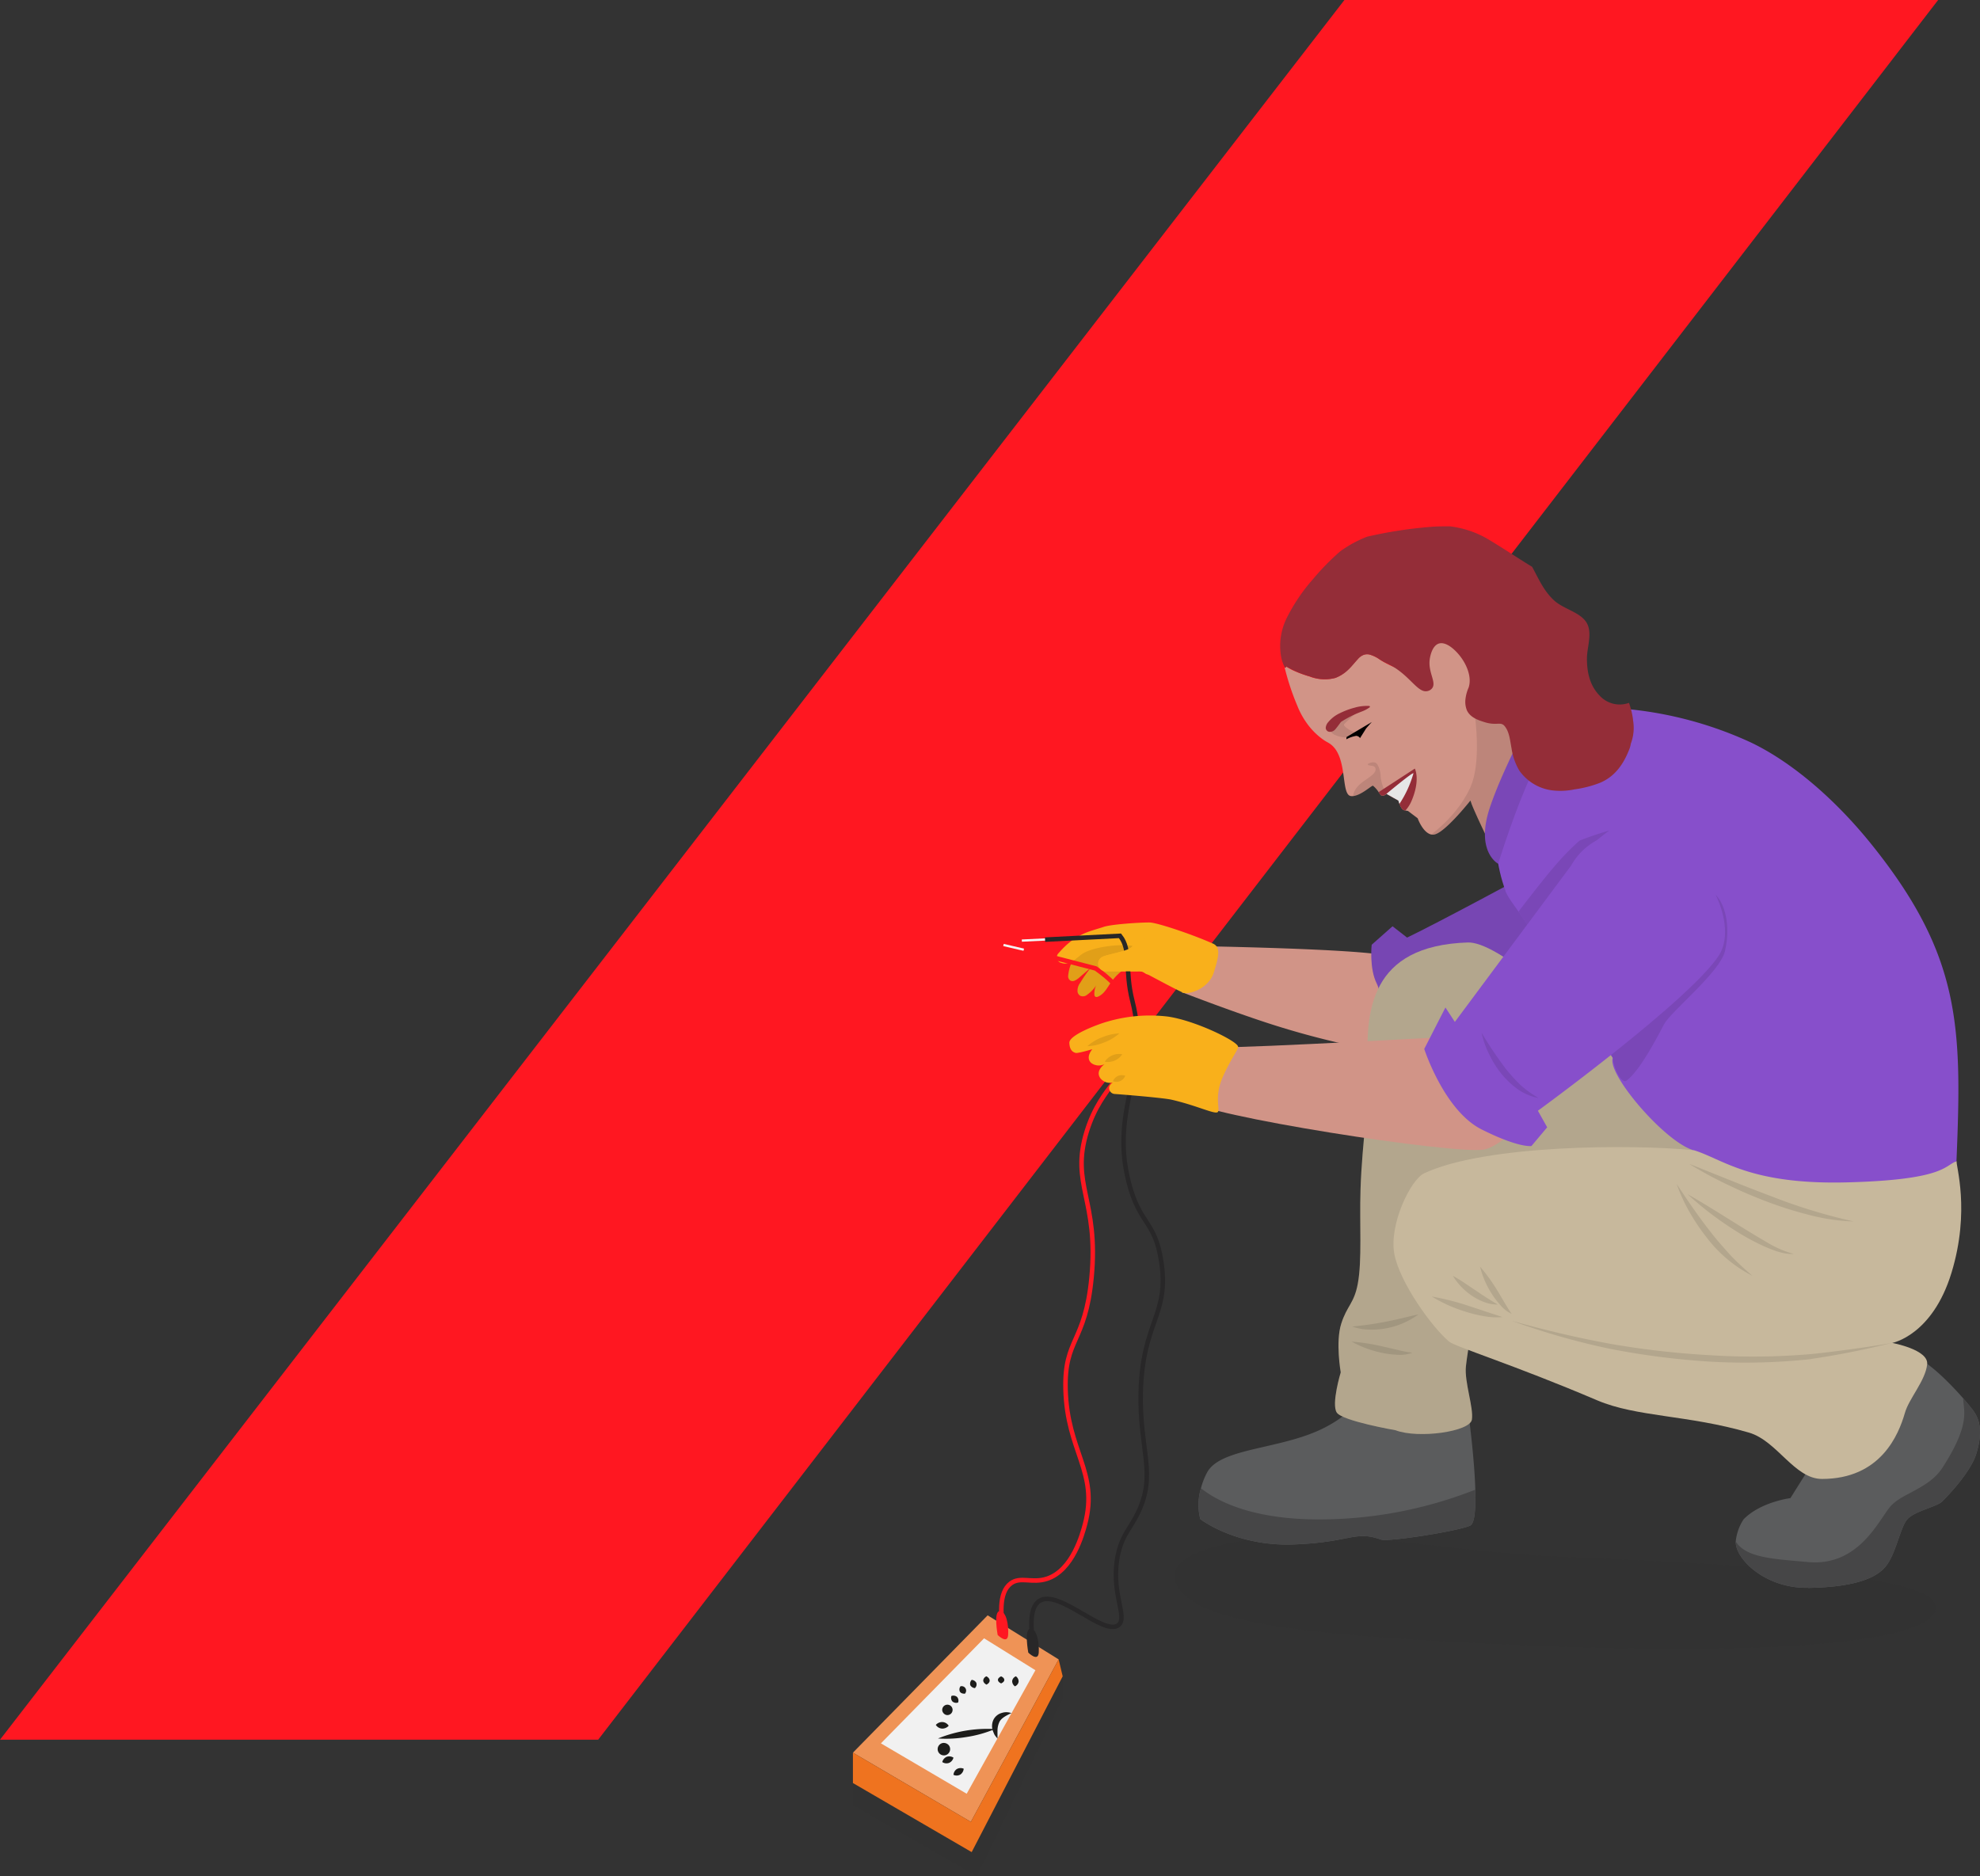 <svg xmlns="http://www.w3.org/2000/svg" xmlns:xlink="http://www.w3.org/1999/xlink" width="439" height="416.007" viewBox="0 0 439 416.007">
  <rect x="0" y="0" width="439" height="416.007" fill="#333333" stroke="none"/>
  <defs>
    <clipPath id="clip-path">
      <path id="Path_23387" data-name="Path 23387" d="M187.645,202.838c-.845,2.958-8.663,29.9-10.7,35.021-.211.555-.687,1.664-1.479,1.743h0c-1.136.106-2.166-2.06-3.46-4.648,0,0-7.158-14.262-8.927-18.726-.132-.37-.211-.634-.264-.739a.273.273,0,0,0-.026-.106s-5.177,6.55-7.686,7.448a1.8,1.8,0,0,1-1.532-.106c-1.558-.792-2.483-3.407-2.483-3.407l-2.139-1.611-.555-.106s-.158-.026-.264-.053c-.5-.106-.845-.819-1.056-1.426a5.648,5.648,0,0,1-.238-.74l-.475-.264-.66-.343-.792-.449-.713-.4c-1.136.951-1.505-.053-1.505-.053a2.6,2.6,0,0,0-.238-.317,6.1,6.1,0,0,0-1.268-1.453c-.317-.079-2.562,2.113-4.411,2.3h-.449c-2.377-.211-.607-8.663-4.6-11.542-.555-.4-.819-.423-1.8-1.136a15.532,15.532,0,0,1-3.433-3.513,17.792,17.792,0,0,1-2.06-3.777,55.941,55.941,0,0,1-2.852-8.61h0c.106.238.4.053.291-.158v-.026a14.729,14.729,0,0,0,1.664.924,29.281,29.281,0,0,0,3.592,1.321,9.177,9.177,0,0,0,5.7.317,8.075,8.075,0,0,0,2.694-1.717c.845-.766,1.532-1.664,2.3-2.483a3.226,3.226,0,0,1,1.347-.951,2.274,2.274,0,0,1,1.189-.053,7.4,7.4,0,0,1,2.3,1.109,20.8,20.8,0,0,0,2.72,1.479,9.264,9.264,0,0,0,2.773.792,3.354,3.354,0,0,0,3.75-2.219c.555-1.373.607-2.905,1.294-4.226a3.3,3.3,0,0,1,1.743-1.585,4.417,4.417,0,0,1,2.483-.132,5.467,5.467,0,0,1,2.641,1.532h0a20.473,20.473,0,0,1,1.347,2.007c.37.66.74,1.347,1.056,2.034.37.792.74,1.585,1.136,2.351a15.229,15.229,0,0,0,4.464,5.837c.238.158.475.317.739.475A14.272,14.272,0,0,0,172.8,193.7a13.706,13.706,0,0,1,4.041,1.453,2.277,2.277,0,0,1,.423.264,14.2,14.2,0,0,1,2.905,2.43c.951,1,1.822,2.06,2.852,2.958a8.131,8.131,0,0,0,3.328,1.77,9.416,9.416,0,0,0,1.241.264Z" transform="translate(-121.59 -178.106)" fill="#d19487"/>
    </clipPath>
    <clipPath id="clip-path-2">
      <path id="Path_23398" data-name="Path 23398" d="M174.568,272.351c-2.747,1.241-18.2,3.645-19.756,3.09-5.863-2.086-6.55.607-19.386,1.083s-20.68-5.626-20.68-5.626a12.714,12.714,0,0,1,.158-6.867,15.286,15.286,0,0,1,1.294-3.354c2.905-5.784,16.93-5.1,26.57-10.3,9.667-5.177,6.1-9.006,6.1-9.006l25.513,7.5s1.136,8.663,1.347,15.451c.106,4.12-.106,7.58-1.162,8.029Z" transform="translate(-114.366 -241.37)" fill="#5b5c5d"/>
    </clipPath>
    <clipPath id="clip-path-3">
      <path id="Path_23405" data-name="Path 23405" d="M175.519,290.262c-9.455.185-16.19-6.392-16.058-10.274a10.9,10.9,0,0,1,1.743-4.913c3.777-3.882,10.38-4.7,10.38-4.7l16.8-26.808,9.535-4.7c3.777-.343,13.021,10.3,14.421,12.413s1.77,4.78.528,9.033c-1.215,4.252-6.444,9.614-7.633,10.8s-6.075,2.113-7.712,3.935-2.509,7.765-4.912,10.591c-2.4,2.8-7.659,4.49-17.115,4.648Z" transform="translate(-159.459 -238.857)" fill="#5b5c5d"/>
    </clipPath>
  </defs>
  <g id="electrician-masthead" transform="translate(-1048 -299.114)">
    <g id="AXA_Switch_Red_RGB" transform="translate(1048 299.114)">
      <path id="AXA_Switch_Red_RGB-2" data-name="AXA_Switch_Red_RGB" d="M298.079,0H429.717L132.628,385.771H0Z" fill="#ff1721"/>
    </g>
    <g id="Group_41608" data-name="Group 41608" transform="translate(-13307.572 -705.432)">
      <path id="Path_23552" data-name="Path 23552" d="M281,270.605c-2.773,7.765-42.839,9.64-89.006,7.686s-71.945-4.384-78.231-12.1,9.27-11.912,28.339-12.229c14.183-.238,35.365,3.8,55.041,4.622,46.141,1.954,86.656,4.226,83.856,11.991Z" transform="translate(14503.628 1091.156)" fill="#1d1d1b" opacity="0.05"/>
      <g id="Group_41464" data-name="Group 41464" transform="translate(14544.679 1121.259)">
        <path id="Path_23384" data-name="Path 23384" d="M131.86,271.116l-16.639-8.636L85.35,292.906v6.761l27.494,15.741,19.016-39.432Z" transform="translate(-85.35 -16.114)" fill="#1d1d1b" opacity="0.05"/>
        <g id="Group_15766" data-name="Group 15766" transform="translate(95.715 23.521)">
          <g id="Group_15765" data-name="Group 15765">
            <g id="Group_15764" data-name="Group 15764">
              <path id="Path_23385" data-name="Path 23385" d="M187.645,202.838c-.845,2.958-8.663,29.9-10.7,35.021-.211.555-.687,1.664-1.479,1.743h0c-1.136.106-2.166-2.06-3.46-4.648,0,0-7.158-14.262-8.927-18.726-.132-.37-.211-.634-.264-.739a.273.273,0,0,0-.026-.106s-5.177,6.55-7.686,7.448a1.8,1.8,0,0,1-1.532-.106c-1.558-.792-2.483-3.407-2.483-3.407l-2.139-1.611-.555-.106s-.158-.026-.264-.053c-.5-.106-.845-.819-1.056-1.426a5.648,5.648,0,0,1-.238-.74l-.475-.264-.66-.343-.792-.449-.713-.4c-1.136.951-1.505-.053-1.505-.053a2.6,2.6,0,0,0-.238-.317,6.1,6.1,0,0,0-1.268-1.453c-.317-.079-2.562,2.113-4.411,2.3h-.449c-2.377-.211-.607-8.663-4.6-11.542-.555-.4-.819-.423-1.8-1.136a15.532,15.532,0,0,1-3.433-3.513,17.792,17.792,0,0,1-2.06-3.777,55.941,55.941,0,0,1-2.852-8.61h0c.106.238.4.053.291-.158v-.026a14.729,14.729,0,0,0,1.664.924,29.281,29.281,0,0,0,3.592,1.321,9.177,9.177,0,0,0,5.7.317,8.075,8.075,0,0,0,2.694-1.717c.845-.766,1.532-1.664,2.3-2.483a3.226,3.226,0,0,1,1.347-.951,2.274,2.274,0,0,1,1.189-.053,7.4,7.4,0,0,1,2.3,1.109,20.8,20.8,0,0,0,2.72,1.479,9.264,9.264,0,0,0,2.773.792,3.354,3.354,0,0,0,3.75-2.219c.555-1.373.607-2.905,1.294-4.226a3.3,3.3,0,0,1,1.743-1.585,4.417,4.417,0,0,1,2.483-.132,5.467,5.467,0,0,1,2.641,1.532h0a20.473,20.473,0,0,1,1.347,2.007c.37.66.74,1.347,1.056,2.034.37.792.74,1.585,1.136,2.351a15.229,15.229,0,0,0,4.464,5.837c.238.158.475.317.739.475A14.272,14.272,0,0,0,172.8,193.7a13.706,13.706,0,0,1,4.041,1.453,2.277,2.277,0,0,1,.423.264,14.2,14.2,0,0,1,2.905,2.43c.951,1,1.822,2.06,2.852,2.958a8.131,8.131,0,0,0,3.328,1.77,9.416,9.416,0,0,0,1.241.264Z" transform="translate(-121.59 -178.106)" fill="#d19487"/>
              <g id="Group_15763" data-name="Group 15763" clip-path="url(#clip-path)">
                <path id="Path_23386" data-name="Path 23386" d="M143.79,182.58s3.434,15.319-.026,22.74-10.644,11.674-10.644,11.674l23.453,17.326,10.8-19.756,2.641-24.087-26.2-7.9Z" transform="translate(-102.668 -170.763)" opacity="0.1"/>
              </g>
            </g>
            <path id="Path_23388" data-name="Path 23388" d="M133.441,192.123a5.546,5.546,0,0,0-.74-2.668c-.5-.687-1.347-.449-2.007-.132-.158.079-.079.264.053.317.528.211,1.426.026,1.558.766.158.819-.792,1.479-1.347,1.9-1.215.9-2.615,1.664-3.3,3.09a2.932,2.932,0,0,0-.317,1.136c1.822-.159,4.067-2.377,4.384-2.3.343.079,1.505,1.77,1.505,1.77s.4,1.03,1.505.053l.713.4c-1.347-.977-1.8-2.694-2.007-4.305Zm2.905,4.78s-.079,0-.106-.053l.66.37a.76.76,0,0,0-.106-.158,1.3,1.3,0,0,0-.449-.158Z" transform="translate(-112.153 -160.207)" opacity="0.1"/>
            <path id="Path_23389" data-name="Path 23389" d="M126.823,188.958l5.6-3.328s-1.241,1.347-1.373,1.585-1.241,1.981-1.241,1.981a1.072,1.072,0,0,0-.845-.5,7,7,0,0,0-2.192.766l.053-.5Z" transform="translate(-113.089 -165.757)"/>
            <path id="Path_23390" data-name="Path 23390" d="M131.251,184.991a1.572,1.572,0,0,0-1.664-.106,13.4,13.4,0,0,0-1.69.977,6.142,6.142,0,0,0-2.43,2.562c-.106,0-.211.079-.158.211.423,1.162,1.77,1.664,2.905,1.849a4.266,4.266,0,0,0,3.354-.66c.106-.079.106-.291-.053-.317a5.328,5.328,0,0,1-1.532-.555,6.139,6.139,0,0,1-.687-.449,2.894,2.894,0,0,1-.581-.555c-.158-.264.158-.475.317-.66l.74-.687c.475-.449.951-.9,1.426-1.321a.2.2,0,0,0,0-.238Z" transform="translate(-115.51 -167.284)" opacity="0.1"/>
            <path id="Path_23391" data-name="Path 23391" d="M134.681,184.291a9.939,9.939,0,0,0-3.3.4,16.967,16.967,0,0,0-3.169,1.189,7.4,7.4,0,0,0-2.641,2.034,2.094,2.094,0,0,0-.528,1.268.926.926,0,0,0,.766.845,1.594,1.594,0,0,0,1.426-.634c.423-.5.792-1.03,1.189-1.558a24.619,24.619,0,0,1,2.826-1.558c.607-.291,1.215-.528,1.822-.766a6.93,6.93,0,0,0,1.69-.9.173.173,0,0,0-.079-.317Z" transform="translate(-115.929 -167.984)" fill="#942d38"/>
            <path id="Path_23392" data-name="Path 23392" d="M137.509,189.54s1.294,2.4-.713,7.131a7.643,7.643,0,0,1-1.373,2.166,1.161,1.161,0,0,1-.264-.053c-.5-.106-.845-.845-1.056-1.426a7.582,7.582,0,0,1-.238-.739l-.475-.264-.66-.37-.792-.449-.713-.4c-1.136.951-1.505-.053-1.505-.053a2.607,2.607,0,0,0-.238-.317l8.029-5.229Z" transform="translate(-108.641 -159.34)" fill="#942d38"/>
            <path id="Path_23393" data-name="Path 23393" d="M136.109,189.977a24.1,24.1,0,0,1-3.09,6.735,7.568,7.568,0,0,1-.238-.739l-.475-.264-.66-.37-.792-.449-.713-.4s5.863-4.886,5.969-4.543Z" transform="translate(-107.558 -158.695)" fill="#fff"/>
            <path id="Path_23394" data-name="Path 23394" d="M136.109,189.977a24.1,24.1,0,0,1-3.09,6.735,7.568,7.568,0,0,1-.238-.739l-.475-.264-.66-.37-.792-.449-.713-.4s5.863-4.886,5.969-4.543Z" transform="translate(-107.558 -158.695)" opacity="0.1"/>
          </g>
          <path id="Path_23395" data-name="Path 23395" d="M160.369,183.6c-7.448,5.494-19.65,16.322-21.076,31.535-.475,5.15,1.558,9.376,4.437,14.209a6.44,6.44,0,0,0,1.321-2.694c.634-2.72-.291-5.494-.106-8.214.37-4.939,3.777-9.086,7.448-12.123,4.622-3.83,10.248-6.259,14.949-10.01a24.762,24.762,0,0,0,4.305-4.332l-11.33-8.4Z" transform="translate(-92.65 -169.138)" opacity="0.06" style="mix-blend-mode: multiply;isolation: isolate"/>
        </g>
        <g id="Group_15768" data-name="Group 15768" transform="translate(76.636 190.611)">
          <path id="Path_23396" data-name="Path 23396" d="M174.568,272.351c-2.747,1.241-18.2,3.645-19.756,3.09-5.863-2.086-6.55.607-19.386,1.083s-20.68-5.626-20.68-5.626a12.714,12.714,0,0,1,.158-6.867,15.286,15.286,0,0,1,1.294-3.354c2.905-5.784,16.93-5.1,26.57-10.3,9.667-5.177,6.1-9.006,6.1-9.006l25.513,7.5s1.136,8.663,1.347,15.451c.106,4.12-.106,7.58-1.162,8.029Z" transform="translate(-114.366 -241.37)" fill="#5b5c5d"/>
          <g id="Group_15767" data-name="Group 15767" clip-path="url(#clip-path-2)">
            <path id="Path_23397" data-name="Path 23397" d="M177.646,258.755c-2.747,1.241-20.522,4.279-22.08,3.724-6.18-2.166-6.735.449-19.571.924a36.789,36.789,0,0,1-21.9-6.444,38.15,38.15,0,0,1,1.241-7c3.433,2.747,11.119,6.92,26.2,6.92a94.48,94.48,0,0,0,34.625-6.6c.026,1.188,1.136-.343,1.426.713.687,2.668.819,7.474.079,7.791Z" transform="translate(-114.804 -227.273)" fill="#464647"/>
          </g>
        </g>
        <path id="Path_23399" data-name="Path 23399" d="M117.137,204.45s34.414.555,41.255,2.113l-3.671,20.786a185.277,185.277,0,0,1-20.733-5.2c-9.033-2.826-21-7.474-21-7.474Z" transform="translate(-39.989 -111.35)" fill="#d19487"/>
        <path id="Path_23400" data-name="Path 23400" d="M104.69,209.2a9.583,9.583,0,0,0-1.268,3.935,1.106,1.106,0,0,0,.343.924c.607.555,1.426.026,2.007-.449.9-.792,1.822-1.558,2.72-2.351a30.784,30.784,0,0,0-2.4,3.433,2.812,2.812,0,0,0-.581,2.007,1.262,1.262,0,0,0,.634.872,1.462,1.462,0,0,0,1.532-.291,7.347,7.347,0,0,0,2.3-2.641,4.171,4.171,0,0,0-.74,2.588.589.589,0,0,0,.291.581.746.746,0,0,0,.475-.053c1.373-.555,2.06-1.954,2.879-3.143a12.39,12.39,0,0,1,6.418-4.675,7.87,7.87,0,0,0-5.731-6.6,10.827,10.827,0,0,0-6.5.951,6.337,6.337,0,0,0-2.984,4.147l.607.792Z" transform="translate(-55.697 -113.456)" fill="#f9b01b"/>
        <path id="Path_23401" data-name="Path 23401" d="M104.69,209.2a9.583,9.583,0,0,0-1.268,3.935,1.106,1.106,0,0,0,.343.924c.607.555,1.426.026,2.007-.449.9-.792,1.822-1.558,2.72-2.351a30.784,30.784,0,0,0-2.4,3.433,2.812,2.812,0,0,0-.581,2.007,1.262,1.262,0,0,0,.634.872,1.462,1.462,0,0,0,1.532-.291,7.347,7.347,0,0,0,2.3-2.641,4.171,4.171,0,0,0-.74,2.588.589.589,0,0,0,.291.581.746.746,0,0,0,.475-.053c1.373-.555,2.06-1.954,2.879-3.143a12.39,12.39,0,0,1,6.418-4.675,7.87,7.87,0,0,0-5.731-6.6,10.827,10.827,0,0,0-6.5.951,6.337,6.337,0,0,0-2.984,4.147l.607.792Z" transform="translate(-55.697 -113.456)" opacity="0.1"/>
        <path id="Path_23402" data-name="Path 23402" d="M130.257,217.938c-2.535-1.189-8.055-4.226-8.663-4.49a3.081,3.081,0,0,0-1.215-.158h-6.92a1.7,1.7,0,0,1-.977-3.169h.026c1.215-.66,6.127-1.268,6.761-2.456-2.747-.555-9.165.238-11.357,1.9-1.321,1-2.747,2.456-4.411,1.875a1.282,1.282,0,0,1-.607-2.219c3.8-4.411,6.92-4.754,9.957-5.784,1.8-.607,8.293-1,10.168-.977,1.611,0,9.35,2.588,14.1,4.7,1.822.819,1.136,3.169.158,6.365-1.109,3.618-5.626,5.124-7.078,4.437Z" transform="translate(-57.256 -114.616)" fill="#f9b01b"/>
        <g id="Group_15770" data-name="Group 15770" transform="translate(195.733 183.974)">
          <path id="Path_23403" data-name="Path 23403" d="M175.519,290.262c-9.455.185-16.19-6.392-16.058-10.274a10.9,10.9,0,0,1,1.743-4.913c3.777-3.882,10.38-4.7,10.38-4.7l16.8-26.808,9.535-4.7c3.777-.343,13.021,10.3,14.421,12.413s1.77,4.78.528,9.033c-1.215,4.252-6.444,9.614-7.633,10.8s-6.075,2.113-7.712,3.935-2.509,7.765-4.912,10.591c-2.4,2.8-7.659,4.49-17.115,4.648Z" transform="translate(-159.459 -238.857)" fill="#5b5c5d"/>
          <g id="Group_15769" data-name="Group 15769" clip-path="url(#clip-path-3)">
            <path id="Path_23404" data-name="Path 23404" d="M176.489,285.982a30.689,30.689,0,0,1-16.8-5.1,5.97,5.97,0,0,1,.449-6.154c2.324,3.724,8.716,3.882,16.058,4.569,11.436,1.03,15.794-9.693,18.382-12.493,2.615-2.826,8.452-3.856,11.41-8.452,7.131-11.066,4.067-13.232,4.675-16.3l3.724,3.883.528,8.98s-5.2,9.3-7.157,11.2-8.452,4.569-8.452,4.569-2.086,7.527-4.49,10.353c-2.4,2.8-8.874,4.807-18.356,4.939Z" transform="translate(-160.138 -233.6)" fill="#464647"/>
          </g>
        </g>
        <path id="Path_23406" data-name="Path 23406" d="M163.584,198.41s-19.676,10.644-26.781,14.051l-3.222-2.509-4.622,4.094s-.581,5.256,1.136,8.637.66,14.024.66,14.024h36.553l9.191-7.131-12.889-31.139Z" transform="translate(-13.937 -121.262)" fill="#874fcb"/>
        <path id="Path_23407" data-name="Path 23407" d="M163.584,198.41s-19.676,10.644-26.781,14.051l-3.222-2.509-4.622,4.094s-.581,5.256,1.136,8.637.66,14.024.66,14.024h36.553l9.191-7.131-12.889-31.139Z" transform="translate(-13.937 -121.262)" opacity="0.12"/>
        <path id="Path_23408" data-name="Path 23408" d="M199.538,273.207s-9.667-5.15-14.922-8.108c-3.2-1.822-10.987-9.825-10.987-9.825l-.053,3.328-3.75-1.532v2.852L156.91,285.383s-1.69,9.218-2.06,12.73,1.743,9.165,1.321,11.832-11.885,4.279-16.93,2.351c0,0-11.753-2.034-13.021-3.909s.872-8.927.872-8.927-1.189-6.708.106-10.776,2.852-4.464,3.671-8.848c.977-5.177.37-13.311.607-20.839.343-10.934,2.086-20.918,1.717-26.649-.792-13.021.4-27.494,22.054-28.207,12.994-.423,62.252,55.49,62.252,55.49l-18.013,13.575Z" transform="translate(-18.936 -111.86)" fill="#c7b89c"/>
        <path id="Path_23409" data-name="Path 23409" d="M199.538,273.207s-9.667-5.15-14.922-8.108c-3.2-1.822-10.987-9.825-10.987-9.825l-.053,3.328-3.75-1.532v2.852L156.91,285.383s-1.69,9.218-2.06,12.73,1.743,9.165,1.321,11.832-11.885,4.279-16.93,2.351c0,0-11.753-2.034-13.021-3.909s.872-8.927.872-8.927-1.189-6.708.106-10.776,2.852-4.464,3.671-8.848c.977-5.177.37-13.311.607-20.839.343-10.934,2.086-20.918,1.717-26.649-.792-13.021.4-27.494,22.054-28.207,12.994-.423,62.252,55.49,62.252,55.49l-18.013,13.575Z" transform="translate(-18.936 -111.86)" opacity="0.1"/>
        <path id="Path_23410" data-name="Path 23410" d="M255.582,224.466c-7.1-.977-15.979,4.252-23.031,3.09-7.976-1.321-15.926-2.773-23.9-4.12-3.671-.634-7.369-1.162-11.04-1.8-.555-.106-1-.158-1.373-.238.343.211.687.423,1.056.607-13.681-1.347-46.062-1.241-59.716,5.1-3.09,1.426-7.871,11.463-6.656,17.907s8.5,16.428,12.149,19.439c1.347,1.136,14.236,5.1,32.829,13.021,8.742,3.724,20.178,3.222,33.648,7.158,6.259,1.822,10.063,10.274,16.19,10.274,12.994,0,16.982-9.772,18.382-14.632.924-3.249,4.569-7.158,4.939-10.8.343-3.249-7.739-4.728-7.739-4.728s8.874-1.637,13.126-15.53.9-23.955,1.162-24.747Z" transform="translate(-10.88 -83.667)" fill="#c7b89c"/>
        <path id="Path_23411" data-name="Path 23411" d="M200.429,213.663l8.769,49.521-35.576,11.859s-2.351-3.7-5.811-9.059c-6.286-9.825-16.19-25.276-22.133-34.52-1.822-2.773-3.592-4.807-4.147-6.312-8.821-24.034,11.647-39.7,11.647-39.7s9.878-3.988,35.18,4.173c21.816,7.025,22.027,20.416,22.027,20.416l-9.957,3.618Z" transform="translate(3.229 -144.122)" fill="#874fcb"/>
        <path id="Path_23412" data-name="Path 23412" d="M181.758,282.538c6.418,1.9,12.281,7.712,34.071,7.157,21.763-.555,21.631-3.8,24.246-4.675,1.215-29.581,1.136-45.4-18.779-70.2-7.95-9.9-17.564-18.25-26.781-22.661a84.349,84.349,0,0,0-32.3-7.739l-.687,2.324s5.546.66,13.074,2.06,15.081,7.29,15.081,7.29l-6.6,9.772s-8.161-4.015-23.559-1.4-19.36,20.786-19.36,20.786L163.877,262.1c-1.347,3.513,11.463,18.567,17.881,20.469Z" transform="translate(4.601 -144.222)" fill="#874fcb"/>
        <path id="Path_23413" data-name="Path 23413" d="M178.811,237.619c-6.048,4.543-13.787,1.717-18.963,1.188-5.071-7.844-12.7-17.009-17.537-24.4.079-4.912,1.717-13.311,8.716-17.035,12.255-6.524,25.064-.37,30.981,9.323,5.916,9.746,7.422,22.9-3.2,30.9Z" transform="translate(8.129 -127.404)" fill="#874fcb"/>
        <path id="Path_23414" data-name="Path 23414" d="M154.753,196.985c-3.83,3.3-7.237,7.659-10.195,11.41-1.109,1.426-2.219,2.852-3.328,4.305l5.784,8.98c-.264-10.908,5.7-20.786,14.341-26.94a69.94,69.94,0,0,0-6.629,2.245Z" transform="translate(6.357 -127.285)" opacity="0.1"/>
        <path id="Path_23415" data-name="Path 23415" d="M177.863,211.93s-51.529,2.905-56.336,2.615-10.168,8.372-7.633,11.753c2.562,3.381,59.5,12.2,65.659,10.961,6.154-1.215,19.7-18.118,19.7-18.118l-21.42-7.21Z" transform="translate(-39.573 -99.074)" fill="#d19487"/>
        <path id="Path_23416" data-name="Path 23416" d="M155.62,222.75c6,2.377,11.912,4.833,17.933,7.078a122.813,122.813,0,0,0,18.356,5.626,43.509,43.509,0,0,1-9.587-1.373,85.635,85.635,0,0,1-9.27-2.879c-3.037-1.136-6-2.4-8.9-3.8a88.415,88.415,0,0,1-8.531-4.6Z" transform="translate(29.973 -81.317)" opacity="0.1"/>
        <path id="Path_23417" data-name="Path 23417" d="M155.426,225.286c3.988,2.245,7.791,4.7,11.647,7.078,1.928,1.189,3.856,2.377,5.784,3.486a23.2,23.2,0,0,0,6.154,2.694c-2.324.132-4.569-.819-6.656-1.717a51.292,51.292,0,0,1-6.048-3.275A73.751,73.751,0,0,1,155.4,225.26Z" transform="translate(29.612 -77.198)" opacity="0.1"/>
        <path id="Path_23418" data-name="Path 23418" d="M154.536,224.44c2.456,3.724,4.939,7.369,7.659,10.8,1.347,1.743,2.8,3.354,4.279,4.992a65.527,65.527,0,0,0,4.833,4.516,29.814,29.814,0,0,1-10.248-8.61,44.982,44.982,0,0,1-3.75-5.6,36.427,36.427,0,0,1-2.8-6.1Z" transform="translate(28.151 -78.543)" opacity="0.1"/>
        <path id="Path_23419" data-name="Path 23419" d="M149.413,236.873l-.423-.66c2.852-3.2,6.735-7.791,9.851-10.7,2.087-1.9,4.6-25.989,11.463-25.725,2.958.106,5.678,6.312,3.935,13.47-1.109,4.6-11.964,13.338-13.443,16.085s-5.309,10.327-8.4,12.6c-.872.634-2.641-1.981-3.011-5.071Z" transform="translate(19.092 -118.999)" opacity="0.1"/>
        <path id="Path_23420" data-name="Path 23420" d="M174.67,195.371a14.135,14.135,0,0,0-8.769,6.788l-25.8,34.7-2.087-3.2-4.7,9.191s4.411,13.681,12.73,17.854,11.04,3.671,11.04,3.671l3.486-4.147-2.06-3.671s33.569-24.457,40.093-34.388c5.784-8.821-7.184-30.69-23.9-26.781Z" transform="translate(-6.641 -126.966)" fill="#874fcb"/>
        <path id="Path_23421" data-name="Path 23421" d="M138.156,211.74a84.628,84.628,0,0,0,5.441,8.082,40.635,40.635,0,0,0,3.222,3.513,24.08,24.08,0,0,0,3.935,2.826,12.11,12.11,0,0,1-4.622-1.954,19.152,19.152,0,0,1-3.671-3.486,22.325,22.325,0,0,1-2.668-4.279,19.934,19.934,0,0,1-1.664-4.7Z" transform="translate(1.269 -99.386)" opacity="0.1"/>
        <path id="Path_23422" data-name="Path 23422" d="M207,244.4a135.931,135.931,0,0,1-22.476.555,170.377,170.377,0,0,1-22.291-2.879,159.818,159.818,0,0,1-21.578-6.18c7.21,2.034,14.447,3.75,21.789,5.1a189.694,189.694,0,0,0,22.159,2.535,149.551,149.551,0,0,0,22.291-.238c3.7-.317,14.473-1.77,18.118-2.509A178.91,178.91,0,0,1,207,244.378Z" transform="translate(5.405 -59.736)" opacity="0.1"/>
        <path id="Path_23423" data-name="Path 23423" d="M138,231.36a38.324,38.324,0,0,1,3.724,5.124c1.109,1.77,2.034,3.566,3.275,5.335a7.349,7.349,0,0,1-2.562-2.007,18.057,18.057,0,0,1-1.928-2.562A19.443,19.443,0,0,1,138,231.36Z" transform="translate(1.056 -67.187)" opacity="0.1"/>
        <path id="Path_23424" data-name="Path 23424" d="M135.71,232.12c1.8,1,3.381,2.139,5.018,3.222,1.611,1.109,3.2,2.139,4.965,3.169a8.476,8.476,0,0,1-3.037-.555,13.558,13.558,0,0,1-2.747-1.426A14.245,14.245,0,0,1,135.71,232.12Z" transform="translate(-2.702 -65.939)" opacity="0.1"/>
        <path id="Path_23425" data-name="Path 23425" d="M133.94,233.86a60.338,60.338,0,0,1,7.95,2.007l7.739,2.562a14.5,14.5,0,0,1-4.147-.211,29.644,29.644,0,0,1-4.015-.977,32.08,32.08,0,0,1-7.527-3.381Z" transform="translate(-5.607 -63.084)" opacity="0.1"/>
        <path id="Path_23426" data-name="Path 23426" d="M127.28,238.054A73.817,73.817,0,0,0,134.649,237c2.4-.449,4.754-1.083,7.29-1.637a17.512,17.512,0,0,1-10.855,3.381,11.636,11.636,0,0,1-3.8-.66Z" transform="translate(-16.537 -60.622)" opacity="0.1"/>
        <path id="Path_23427" data-name="Path 23427" d="M127.2,237.666a44.993,44.993,0,0,1,6.841,1.056l3.328.766a23.488,23.488,0,0,0,3.354.634,7.978,7.978,0,0,1-3.513.449,19.418,19.418,0,0,1-3.486-.475,23.216,23.216,0,0,1-6.524-2.456Z" transform="translate(-16.668 -56.88)" opacity="0.1"/>
        <path id="Path_23428" data-name="Path 23428" d="M115.221,260.63,85.35,291.082,111.5,306.427,130.962,270.4Z" transform="translate(-85.35 -19.15)" fill="#ef9356"/>
        <line id="Line_105" data-name="Line 105" x2="5.995" y2="1.4" transform="translate(33.384 92.836)" fill="none" stroke="#f5f5f5" stroke-width="0.5"/>
        <line id="Line_106" data-name="Line 106" y1="0.291" x2="6.154" transform="translate(37.451 91.568)" fill="none" stroke="#f5f5f5" stroke-width="0.5"/>
        <g id="Group_15771" data-name="Group 15771" transform="translate(31.768 93.919)">
          <path id="Path_23429" data-name="Path 23429" d="M102.777,204.76l15.952,4.12c6.418,4.543,7.686,7.923,7.739,16.085.053,7.791-6.365,9.35-9.693,19.967-3.724,11.912,2.694,15.239,1.03,32.539-1.4,14.526-6.048,13.417-5.758,24.721.343,13.84,7.369,18.3,4.331,29.871-.581,2.166-2.72,10.274-8.452,12.149-3.328,1.083-5.863-.581-8.029,1.03-2.747,2.034-2.271,7.316-1.453,11.542" transform="translate(-96.672 -204.76)" fill="none" stroke="#ff1721" stroke-width="1"/>
          <path id="Path_23430" data-name="Path 23430" d="M97.7,265.536s-.977-5.256.475-5.256,1.981,3.037,1.849,5.256-2.351,0-2.351,0Z" transform="translate(-97.378 -113.644)" fill="#ff1721"/>
        </g>
        <g id="Group_15772" data-name="Group 15772" transform="translate(38.556 90.802)">
          <path id="Path_23431" data-name="Path 23431" d="M103.357,204.425l16.613-.845c2.588,3.222.977,7.527,2.747,14.447,4.041,15.715-5.018,23.585-.819,40.172,2.43,9.534,5.81,8.452,7.21,17.511,1.875,12.044-4.2,13.391-4.543,29.237-.264,12.836,3.566,17.933-.607,26.57-1.717,3.539-3.328,4.7-4.331,8.848-2.034,8.531,2.245,14.262,0,16.058-3.2,2.562-13.232-8.082-17.511-5.361-2.456,1.558-1.928,6.867-1.03,11.33" transform="translate(-99.312 -203.58)" fill="none" stroke="#282728" stroke-width="1"/>
          <path id="Path_23432" data-name="Path 23432" d="M100.27,267.016s-.977-5.256.475-5.256,1.981,3.037,1.849,5.256-2.351,0-2.351,0Z" transform="translate(-99.948 -108.098)" fill="#282728"/>
        </g>
        <path id="Path_23433" data-name="Path 23433" d="M110.572,262.56,87.7,285.855l19.016,11.172,15.239-27.389Z" transform="translate(-81.493 -15.983)" fill="#f1f1f1"/>
        <path id="Path_23434" data-name="Path 23434" d="M101.362,268.939c-1.294.608-2.377,1.189-2.747,2.087a4.512,4.512,0,0,0-.37,1.585c-.026.607,0,1.268,0,2.007a6.631,6.631,0,0,1-.66-.845c-.158-.317-.291-.66-.423-1a3.337,3.337,0,0,1,.185-2.351,2.943,2.943,0,0,1,1.875-1.506,3.2,3.2,0,0,1,2.166.079Z" transform="translate(-66.182 -5.803)" fill="#1d1d1b"/>
        <path id="Path_23435" data-name="Path 23435" d="M92.49,272.316a29.071,29.071,0,0,1,12.6-2.086,26.039,26.039,0,0,1-6.18,1.743A27.341,27.341,0,0,1,92.49,272.316Z" transform="translate(-73.632 -3.527)" fill="#1d1d1b"/>
        <path id="Path_23436" data-name="Path 23436" d="M96.061,273.6A1.715,1.715,0,0,1,95.3,274.9a1.631,1.631,0,0,1-1.505.053,1.667,1.667,0,0,1,.766-1.294A1.715,1.715,0,0,1,96.061,273.6Z" transform="translate(-71.499 1.895)" fill="#1d1d1b"/>
        <path id="Path_23437" data-name="Path 23437" d="M95.333,272.756a1.716,1.716,0,0,1-.977,1.162,1.681,1.681,0,0,1-1.505-.185,1.716,1.716,0,0,1,.977-1.162A1.68,1.68,0,0,1,95.333,272.756Z" transform="translate(-73.041 0.285)" fill="#1d1d1b"/>
        <path id="Path_23438" data-name="Path 23438" d="M94.867,271.836a1.383,1.383,0,1,1-1.321-.475A1.468,1.468,0,0,1,94.867,271.836Z" transform="translate(-73.632 -1.568)" fill="#1d1d1b"/>
        <path id="Path_23439" data-name="Path 23439" d="M92.31,270.224a1.886,1.886,0,0,1,1.479-.634,1.768,1.768,0,0,1,1.373.819,1.886,1.886,0,0,1-1.479.634A1.768,1.768,0,0,1,92.31,270.224Z" transform="translate(-73.928 -4.446)" fill="#1d1d1b"/>
        <path id="Path_23440" data-name="Path 23440" d="M92.85,268.912a1.151,1.151,0,1,1,.845.951A1.249,1.249,0,0,1,92.85,268.912Z" transform="translate(-73.041 -6.303)" fill="#1d1d1b"/>
        <path id="Path_23441" data-name="Path 23441" d="M93.66,267.44a1.284,1.284,0,0,1,1.241.211,1.218,1.218,0,0,1,.238,1.241,1.284,1.284,0,0,1-1.241-.211A1.218,1.218,0,0,1,93.66,267.44Z" transform="translate(-71.817 -8.08)" fill="#1d1d1b"/>
        <path id="Path_23442" data-name="Path 23442" d="M94.526,266.59a.99.99,0,0,1,.977,1.638c-.66,0-.924-.185-1.109-.449A1.183,1.183,0,0,1,94.526,266.59Z" transform="translate(-70.677 -9.369)" fill="#1d1d1b"/>
        <path id="Path_23443" data-name="Path 23443" d="M95.543,266.05a1.252,1.252,0,0,1,1.03.66,1.1,1.1,0,0,1-.317,1.162,1.252,1.252,0,0,1-1.03-.66A1.22,1.22,0,0,1,95.543,266.05Z" transform="translate(-69.21 -10.255)" fill="#1d1d1b"/>
        <path id="Path_23444" data-name="Path 23444" d="M97,265.75c.555.317.687.634.713.924,0,.317-.158.634-.713.924-.555-.317-.687-.634-.713-.924A1.094,1.094,0,0,1,97,265.75Z" transform="translate(-67.396 -10.748)" fill="#1d1d1b"/>
        <path id="Path_23445" data-name="Path 23445" d="M98.233,265.75c.555.264.687.528.713.792,0,.264-.158.528-.713.792-.555-.264-.687-.528-.713-.792C97.546,266.278,97.678,266.014,98.233,265.75Z" transform="translate(-65.377 -10.748)" fill="#1d1d1b"/>
        <path id="Path_23446" data-name="Path 23446" d="M99.539,265.75a1.384,1.384,0,0,1,.607,1.189,1.309,1.309,0,0,1-.819,1.03,1.384,1.384,0,0,1-.607-1.188A1.309,1.309,0,0,1,99.539,265.75Z" transform="translate(-63.408 -10.748)" fill="#1d1d1b"/>
        <path id="Path_23447" data-name="Path 23447" d="M85.35,285.01v6.735l26.332,15.319L131.86,268.08l-.9-3.75L111.5,300.355Z" transform="translate(-85.35 -13.078)" fill="#ef731f"/>
        <path id="Path_23448" data-name="Path 23448" d="M160.153,182.966l-8.953,1.241s-8.267,14.553-11.7,24.8c-3.275,9.8,1.849,12.466,1.849,12.466s4.516-14.843,9.218-23.533a129.327,129.327,0,0,1,9.587-15Z" transform="translate(1.722 -146.651)" fill="#874fcb"/>
        <path id="Path_23449" data-name="Path 23449" d="M160.153,182.966l-8.953,1.241s-8.267,14.553-11.7,24.8c-3.275,9.8,1.849,12.466,1.849,12.466s4.516-14.843,9.218-23.533a129.327,129.327,0,0,1,9.587-15Z" transform="translate(1.722 -146.651)" opacity="0.1"/>
        <path id="Path_23450" data-name="Path 23450" d="M199.478,212.066a18.225,18.225,0,0,0-.9-3.724,6.022,6.022,0,0,1-6.365-1.453c-2.3-2.271-2.958-5.256-2.958-8.372,0-2.271,1.056-5.1.238-7.29-1.056-2.905-5.282-3.513-7.554-5.626-2.3-2.139-3.407-4.807-4.833-7.422-3.433-2.086-6.788-4.384-10.274-6.418a21.976,21.976,0,0,0-7.95-2.562c-1.532,0-3.117,0-4.754.158A96.768,96.768,0,0,0,140.5,171.5a27.607,27.607,0,0,0-3.46,1.638c-.819.475-1.638,1-2.4,1.532a53.223,53.223,0,0,0-6.048,6.154,40.116,40.116,0,0,0-5.784,8.478,13.931,13.931,0,0,0-1.321,9.033,8.813,8.813,0,0,0,.766,2.113c.106.185.4,0,.291-.185v-.026a20.8,20.8,0,0,0,5.282,2.245,9.177,9.177,0,0,0,5.7.317,8.439,8.439,0,0,0,2.694-1.69c.845-.766,1.505-1.664,2.271-2.483a3.226,3.226,0,0,1,1.347-.951,2.589,2.589,0,0,1,1.189-.053,7.4,7.4,0,0,1,2.3,1.109c1.241.792,1.532.792,2.72,1.453,4.147,2.4,5.758,6.048,7.871,5.546a1.783,1.783,0,0,0,.977-.581c1.136-1.373-1.03-3.618-.449-6.761.079-.4.475-2.641,1.9-3.169,1.849-.66,4.305,1.9,5.388,3.618.317.475,2.166,3.407,1.294,6.1a8.809,8.809,0,0,0-.687,2.43,5.076,5.076,0,0,0,.291,2.615c.766,1.69,2.747,2.271,4.015,2.668,2.588.792,3.486-.211,4.358.845,1.083,1.294,1.215,3.328,1.532,4.939a13.465,13.465,0,0,0,1.717,4.913,10.527,10.527,0,0,0,7.369,4.411,15.344,15.344,0,0,0,4.913-.238,24.489,24.489,0,0,0,5.626-1.453c3.328-1.4,5.229-4.173,6.5-7.474a4.955,4.955,0,0,0,.317-1.189,9.915,9.915,0,0,0,.475-5.335Z" transform="translate(-26.51 -169.2)" fill="#942d38"/>
        <g id="Group_15773" data-name="Group 15773" transform="translate(47.989 108.44)">
          <path id="Path_23451" data-name="Path 23451" d="M136.482,231.656c.423-.792-.819-3.486,1.03-7.686s3.566-6.207,3.407-6.814c-.317-1.268-9.508-5.758-15.556-6.629a33.625,33.625,0,0,0-13.391,1.109c-1.849.5-8.5,2.932-8.452,4.7s.924,2.113,1.373,2.245c.5.158,3.724-.819,3.724-.819s-1.638,1.8-.238,3.064a2.828,2.828,0,0,0,2.958.238s-2.113,1.426-.977,3.09a2.643,2.643,0,0,0,2.8.977,1.878,1.878,0,0,0-.792.951,1.321,1.321,0,0,0,1.215,1.611c1.664.106,10.723.845,12.6,1.268,5.943,1.373,9.878,3.46,10.3,2.668Z" transform="translate(-103.52 -210.258)" fill="#f9b01b"/>
          <path id="Path_23452" data-name="Path 23452" d="M112.108,211.77a10.263,10.263,0,0,1-3.275,1.981,11.135,11.135,0,0,1-3.8.872,9.986,9.986,0,0,1,3.275-1.981A11.28,11.28,0,0,1,112.108,211.77Z" transform="translate(-101.042 -207.777)" opacity="0.1"/>
          <path id="Path_23453" data-name="Path 23453" d="M110.372,213.559a3.667,3.667,0,0,1-1.664,1.4,3.816,3.816,0,0,1-2.219.264,3.667,3.667,0,0,1,1.664-1.4A3.816,3.816,0,0,1,110.372,213.559Z" transform="translate(-98.645 -204.944)" opacity="0.1"/>
          <path id="Path_23454" data-name="Path 23454" d="M109.9,215.415a2.051,2.051,0,0,1-1.083,1.162,2.158,2.158,0,0,1-1.638.053,2.051,2.051,0,0,1,1.083-1.162A2.157,2.157,0,0,1,109.9,215.415Z" transform="translate(-97.513 -202.02)" opacity="0.1"/>
        </g>
        <path id="Path_23455" data-name="Path 23455" d="M115.9,211.8a7.66,7.66,0,0,1,.687.449,14.936,14.936,0,0,0,3.592.343,13.572,13.572,0,0,0,3.592-1.03c.132-.158.264-.291.4-.423.792-2.773-4.411-8-5.52-7.659-1.743.687-3.433,1.453-5.15,2.113-.317.132-.211.343.106.4-.634,1.189-5.546,1.8-6.761,2.456h-.026a1.714,1.714,0,0,0,.977,3.2h6.92a2.7,2.7,0,0,1,1.215.132Z" transform="translate(-51.561 -112.968)" fill="#f9b01b"/>
      </g>
    </g>
  </g>
</svg>
